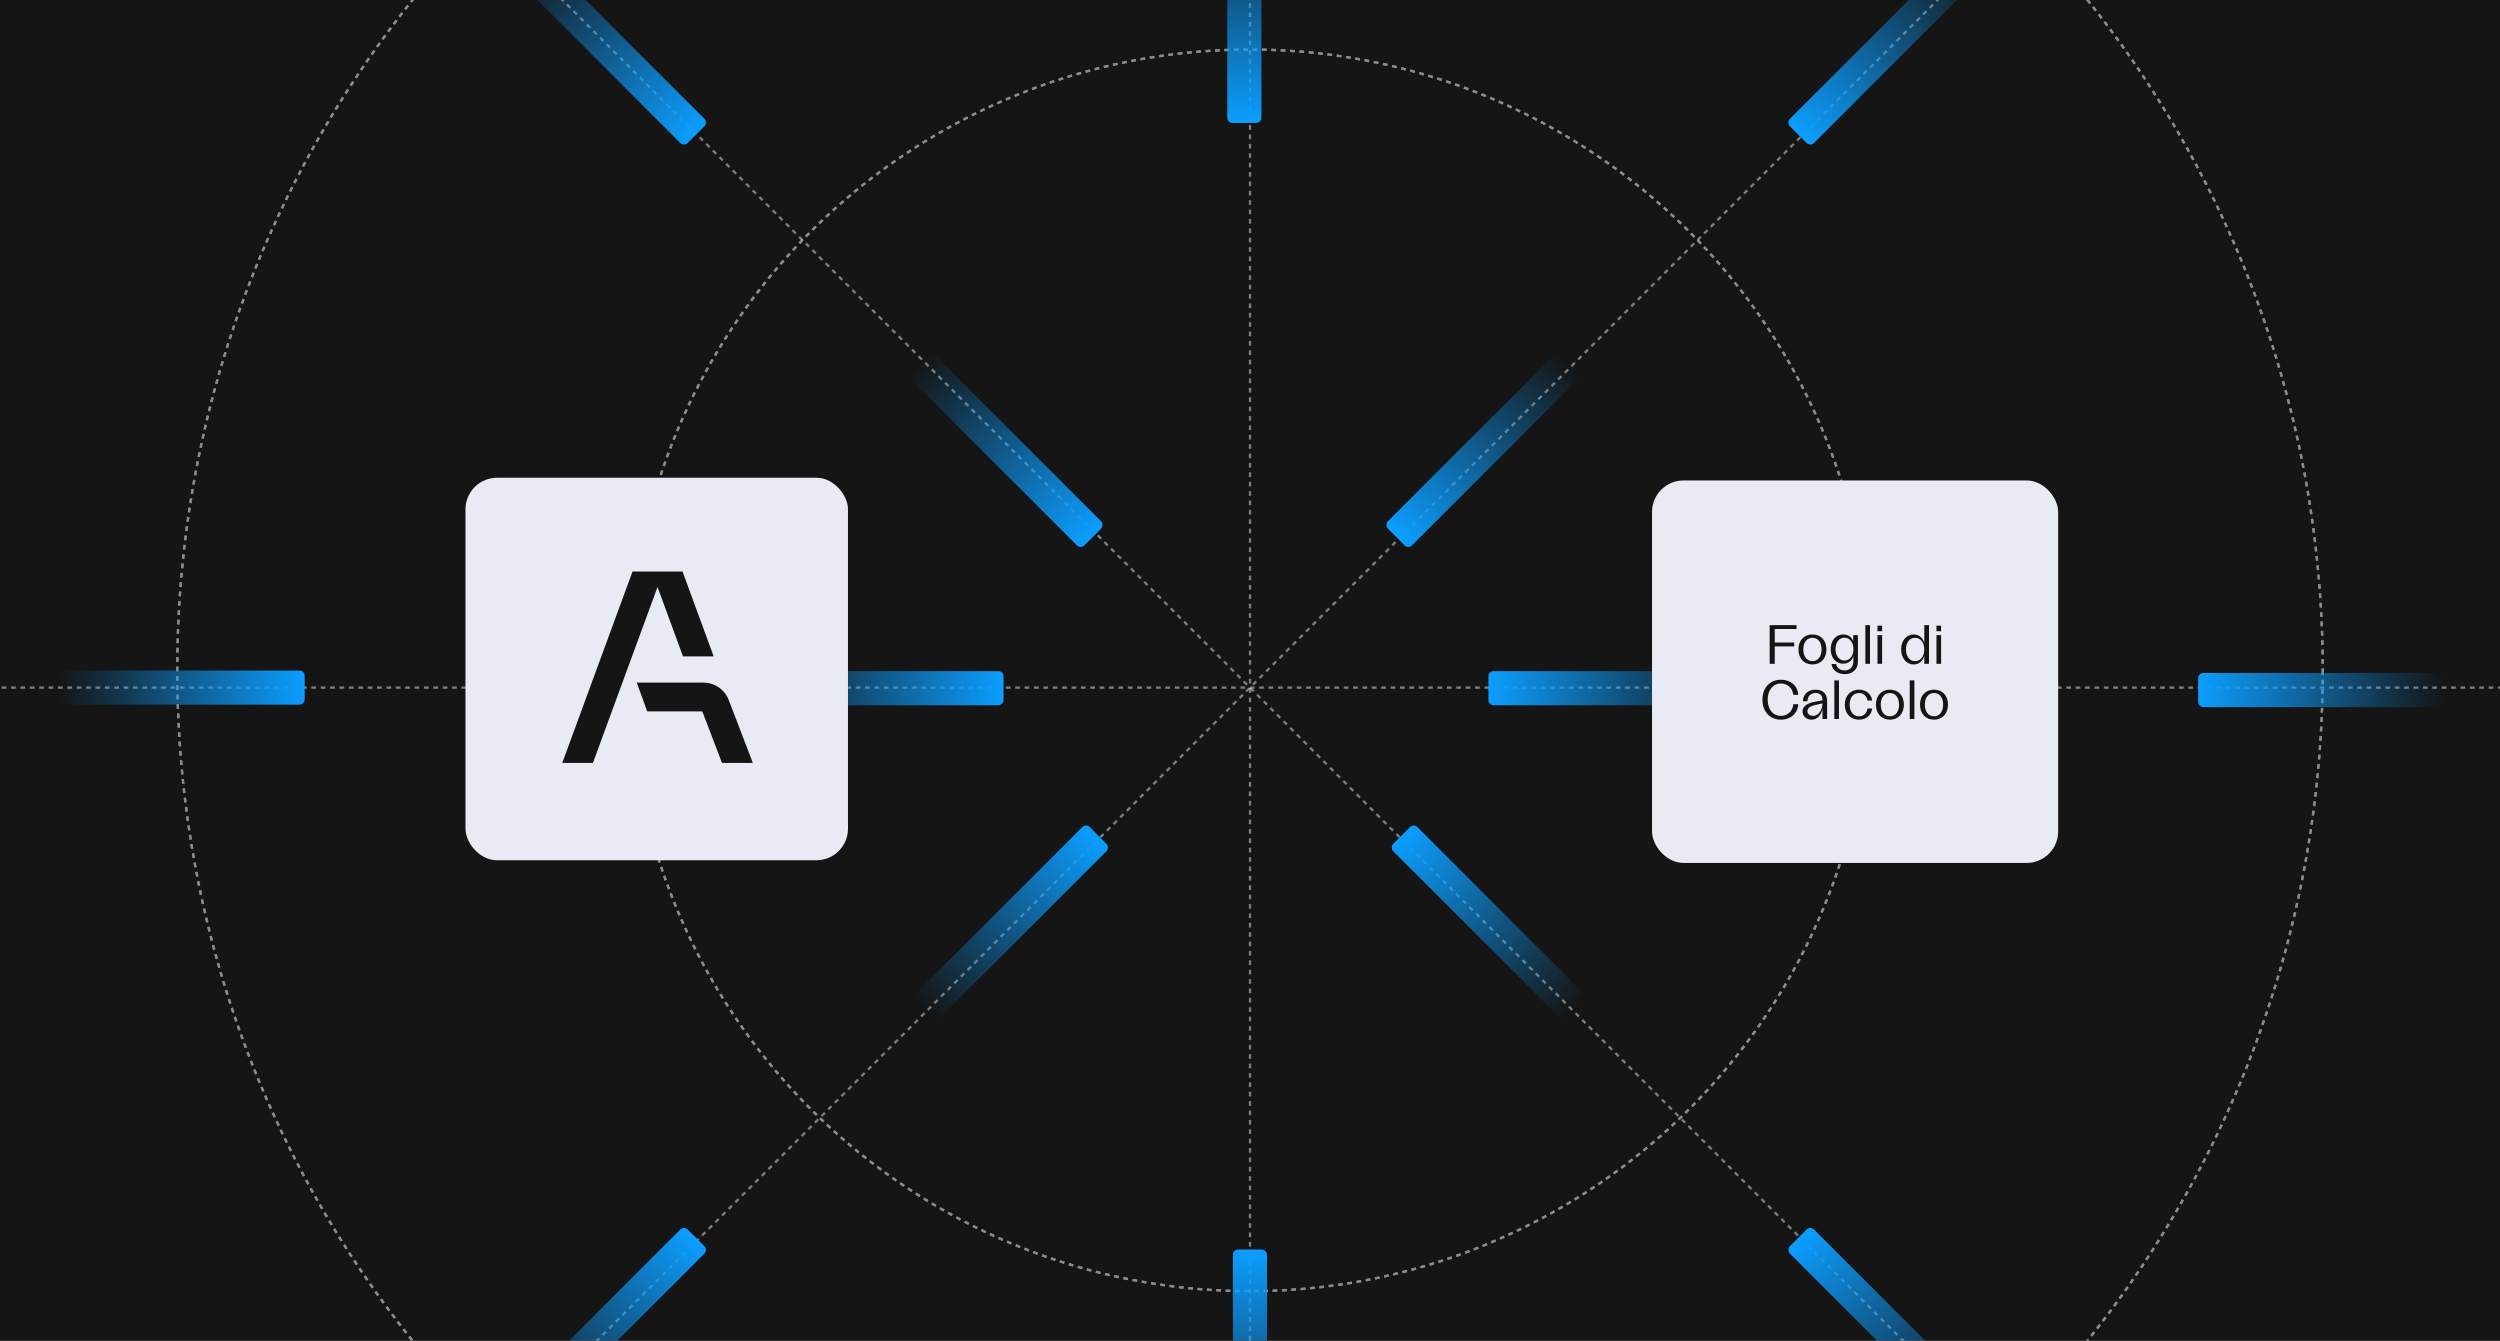 <svg width="634" height="340" viewBox="0 0 634 340" fill="none" xmlns="http://www.w3.org/2000/svg">
<rect x="0" y="0" width="634" height="340" fill="#333333" stroke="none"/>
<g clip-path="url(#clip0_227_162850)">
<rect width="634" height="340" fill="#151515"/>
<g opacity="0.5">
<circle cx="316.999" cy="170.001" r="157.438" stroke="white" stroke-width="0.59" stroke-dasharray="1.19 1.19"/>
<circle cx="316.999" cy="170.001" r="157.438" stroke="white" stroke-width="0.59" stroke-dasharray="1.19 1.19"/>
</g>
<g opacity="0.5">
<circle cx="316.999" cy="170" r="272.047" stroke="white" stroke-width="0.59" stroke-dasharray="1.19 1.19"/>
<circle cx="316.999" cy="170" r="272.047" stroke="white" stroke-width="0.59" stroke-dasharray="1.19 1.19"/>
</g>
<path opacity="0.5" d="M317.004 -122.973V471.728" stroke="#E4E7EB" stroke-width="0.593" stroke-dasharray="1.19 1.19"/>
<path opacity="0.5" d="M782.25 174.377L-148.246 174.377" stroke="#E4E7EB" stroke-width="0.593" stroke-dasharray="1.19 1.19"/>
<path opacity="0.5" d="M527.262 -35.881L106.745 384.636" stroke="#E4E7EB" stroke-width="0.593" stroke-dasharray="1.19 1.19"/>
<path opacity="0.5" d="M106.742 -35.881L527.259 384.636" stroke="#E4E7EB" stroke-width="0.593" stroke-dasharray="1.19 1.19"/>
<rect x="312.672" y="316.881" width="8.656" height="62.245" rx="1.297" fill="url(#paint0_linear_227_162850)"/>
<rect x="319.891" y="31.172" width="8.656" height="62.245" rx="1.297" transform="rotate(-180 319.891 31.172)" fill="url(#paint1_linear_227_162850)"/>
<rect width="8.656" height="62.245" rx="1.297" transform="matrix(-6.79865e-09 1 1 6.79865e-09 557.449 170.668)" fill="url(#paint2_linear_227_162850)"/>
<rect x="77.266" y="170.051" width="8.656" height="62.245" rx="1.297" transform="rotate(90 77.266 170.051)" fill="url(#paint3_linear_227_162850)"/>
<rect x="173.465" y="310.859" width="8.656" height="62.245" rx="1.297" transform="rotate(45 173.465 310.859)" fill="url(#paint4_linear_227_162850)"/>
<rect x="459.098" y="37.193" width="8.656" height="62.245" rx="1.297" transform="rotate(-135 459.098 37.193)" fill="url(#paint5_linear_227_162850)"/>
<rect x="275.414" y="208.809" width="8.656" height="62.245" rx="1.297" transform="rotate(45 275.414 208.809)" fill="url(#paint6_linear_227_162850)"/>
<rect x="357.148" y="139.246" width="8.656" height="62.245" rx="1.297" transform="rotate(-135 357.148 139.246)" fill="url(#paint7_linear_227_162850)"/>
<rect width="8.656" height="62.245" rx="1.297" transform="matrix(-0.707 0.707 0.707 0.707 459.098 310.859)" fill="url(#paint8_linear_227_162850)"/>
<rect width="8.656" height="62.245" rx="1.297" transform="matrix(0.707 -0.707 -0.707 -0.707 173.465 37.193)" fill="url(#paint9_linear_227_162850)"/>
<rect width="8.656" height="62.245" rx="1.297" transform="matrix(-0.707 0.707 0.707 0.707 358.512 208.809)" fill="url(#paint10_linear_227_162850)"/>
<rect width="8.656" height="62.245" rx="1.297" transform="matrix(0.707 -0.707 -0.707 -0.707 274.051 139.246)" fill="url(#paint11_linear_227_162850)"/>
<rect width="8.656" height="62.245" rx="1.297" transform="matrix(-6.79865e-09 1 1 6.79865e-09 377.457 170.199)" fill="url(#paint12_linear_227_162850)"/>
<rect x="254.5" y="170.199" width="8.656" height="62.245" rx="1.297" transform="rotate(90 254.5 170.199)" fill="url(#paint13_linear_227_162850)"/>
<rect x="118.047" y="121.158" width="97" height="97" rx="8" fill="#E8EBF3"/>
<path fill-rule="evenodd" clip-rule="evenodd" d="M160.41 144.939L142.582 193.482H150.364L166.745 148.865L173.208 166.458H180.99L173.088 144.939H168.191H160.41Z" fill="#151515"/>
<path fill-rule="evenodd" clip-rule="evenodd" d="M164.144 180.417H178.103L183.101 193.482H190.921L184.819 177.544C183.798 174.874 181.236 173.111 178.376 173.111H161.48L164.138 180.417H164.144Z" fill="#151515"/>
<rect x="418.953" y="121.842" width="103" height="97" rx="8" fill="#E8EBF3"/>
<path d="M448.788 168.342V158.542H455.606V159.522H450.076V162.952H455.018V163.932H450.076V168.342H448.788ZM459.644 168.51C457.502 168.51 456.088 166.97 456.088 164.674C456.088 162.406 457.502 160.894 459.644 160.894C461.772 160.894 463.186 162.406 463.186 164.674C463.186 166.97 461.772 168.51 459.644 168.51ZM457.32 164.688C457.32 166.494 458.216 167.656 459.644 167.656C461.058 167.656 461.954 166.494 461.954 164.688C461.954 162.896 461.058 161.748 459.644 161.748C458.216 161.748 457.32 162.896 457.32 164.688ZM467.836 170.96C466.03 170.96 464.616 169.938 464.462 168.384H465.652C465.764 169.35 466.66 170.022 467.822 170.022C469.138 170.022 470.006 169.112 470.006 167.74V166.452C469.656 167.572 468.704 168.314 467.43 168.314C465.582 168.314 464.266 166.816 464.266 164.632C464.266 162.448 465.568 160.894 467.444 160.894C468.676 160.894 469.656 161.594 469.978 162.658V161.062H471.168V167.838C471.168 169.728 469.796 170.96 467.836 170.96ZM465.484 164.618C465.484 166.326 466.422 167.502 467.766 167.502C469.11 167.502 470.034 166.34 470.034 164.632C470.034 162.91 469.096 161.72 467.752 161.72C466.408 161.72 465.484 162.91 465.484 164.618ZM473.053 168.342V158.542H474.229V168.342H473.053ZM476.129 168.342V161.062H477.305V168.342H476.129ZM476.129 160.068V158.668H477.305V160.068H476.129ZM485.327 168.51C483.521 168.51 482.121 166.956 482.121 164.688C482.121 162.434 483.507 160.894 485.327 160.894C486.657 160.894 487.679 161.762 488.001 163.078V158.542H489.191V168.342H488.001V166.326C487.637 167.642 486.629 168.51 485.327 168.51ZM483.353 164.688C483.353 166.466 484.277 167.67 485.649 167.67C487.049 167.67 488.001 166.48 488.001 164.702C488.001 162.938 487.049 161.748 485.635 161.748C484.277 161.748 483.353 162.938 483.353 164.688ZM491.086 168.342V161.062H492.262V168.342H491.086ZM491.086 160.068V158.668H492.262V160.068H491.086ZM451.627 182.51C448.855 182.51 446.951 180.466 446.951 177.442C446.951 174.418 448.855 172.374 451.669 172.374C454.119 172.374 455.883 173.928 456.037 176.196H454.777C454.595 174.488 453.321 173.34 451.641 173.34C449.639 173.34 448.281 174.992 448.281 177.442C448.281 179.892 449.639 181.544 451.627 181.544C453.363 181.544 454.637 180.34 454.777 178.59H456.037C455.897 180.928 454.133 182.51 451.627 182.51ZM459.433 182.51C458.075 182.51 457.123 181.628 457.123 180.424C457.123 179.01 458.467 178.282 460.301 177.96L462.177 177.596V177.386C462.177 176.35 461.477 175.734 460.427 175.734C459.153 175.734 458.383 176.63 458.369 177.848H457.221C457.235 176.112 458.495 174.894 460.441 174.894C462.247 174.894 463.353 175.916 463.353 177.694V182.342H462.177V179.836C461.855 181.18 461.043 182.51 459.433 182.51ZM458.369 180.34C458.369 180.97 458.845 181.544 459.769 181.544C461.379 181.544 462.177 179.738 462.177 178.366L460.483 178.758C459.195 179.024 458.369 179.514 458.369 180.34ZM465.184 182.342V172.542H466.36V182.342H465.184ZM471.425 182.51C469.311 182.51 467.841 180.984 467.841 178.702C467.841 176.434 469.325 174.894 471.439 174.894C473.259 174.894 474.617 176.042 474.785 177.652H473.581C473.427 176.56 472.629 175.748 471.439 175.748C469.997 175.748 469.073 176.91 469.073 178.688C469.073 180.48 470.011 181.656 471.453 181.656C472.601 181.656 473.427 180.9 473.581 179.668H474.785C474.617 181.334 473.273 182.51 471.425 182.51ZM479.284 182.51C477.142 182.51 475.728 180.97 475.728 178.674C475.728 176.406 477.142 174.894 479.284 174.894C481.412 174.894 482.826 176.406 482.826 178.674C482.826 180.97 481.412 182.51 479.284 182.51ZM476.96 178.688C476.96 180.494 477.856 181.656 479.284 181.656C480.698 181.656 481.594 180.494 481.594 178.688C481.594 176.896 480.698 175.748 479.284 175.748C477.856 175.748 476.96 176.896 476.96 178.688ZM484.311 182.342V172.542H485.487V182.342H484.311ZM490.468 182.51C488.326 182.51 486.912 180.97 486.912 178.674C486.912 176.406 488.326 174.894 490.468 174.894C492.596 174.894 494.01 176.406 494.01 178.674C494.01 180.97 492.596 182.51 490.468 182.51ZM488.144 178.688C488.144 180.494 489.04 181.656 490.468 181.656C491.882 181.656 492.778 180.494 492.778 178.688C492.778 176.896 491.882 175.748 490.468 175.748C489.04 175.748 488.144 176.896 488.144 178.688Z" fill="#151515"/>
</g>
<defs>
<linearGradient id="paint0_linear_227_162850" x1="317" y1="316.881" x2="317" y2="379.126" gradientUnits="userSpaceOnUse">
<stop stop-color="#0C9EFF"/>
<stop offset="1" stop-color="#0C9EFF" stop-opacity="0"/>
</linearGradient>
<linearGradient id="paint1_linear_227_162850" x1="324.219" y1="31.172" x2="324.219" y2="93.417" gradientUnits="userSpaceOnUse">
<stop stop-color="#0C9EFF"/>
<stop offset="1" stop-color="#0C9EFF" stop-opacity="0"/>
</linearGradient>
<linearGradient id="paint2_linear_227_162850" x1="4.328" y1="0" x2="4.328" y2="62.245" gradientUnits="userSpaceOnUse">
<stop stop-color="#0C9EFF"/>
<stop offset="1" stop-color="#0C9EFF" stop-opacity="0"/>
</linearGradient>
<linearGradient id="paint3_linear_227_162850" x1="81.594" y1="170.051" x2="81.594" y2="232.296" gradientUnits="userSpaceOnUse">
<stop stop-color="#0C9EFF"/>
<stop offset="1" stop-color="#0C9EFF" stop-opacity="0"/>
</linearGradient>
<linearGradient id="paint4_linear_227_162850" x1="177.793" y1="310.859" x2="177.793" y2="373.104" gradientUnits="userSpaceOnUse">
<stop stop-color="#0C9EFF"/>
<stop offset="1" stop-color="#0C9EFF" stop-opacity="0"/>
</linearGradient>
<linearGradient id="paint5_linear_227_162850" x1="463.426" y1="37.193" x2="463.426" y2="99.438" gradientUnits="userSpaceOnUse">
<stop stop-color="#0C9EFF"/>
<stop offset="1" stop-color="#0C9EFF" stop-opacity="0"/>
</linearGradient>
<linearGradient id="paint6_linear_227_162850" x1="279.742" y1="208.809" x2="279.742" y2="271.053" gradientUnits="userSpaceOnUse">
<stop stop-color="#0C9EFF"/>
<stop offset="1" stop-color="#0C9EFF" stop-opacity="0"/>
</linearGradient>
<linearGradient id="paint7_linear_227_162850" x1="361.476" y1="139.246" x2="361.476" y2="201.491" gradientUnits="userSpaceOnUse">
<stop stop-color="#0C9EFF"/>
<stop offset="1" stop-color="#0C9EFF" stop-opacity="0"/>
</linearGradient>
<linearGradient id="paint8_linear_227_162850" x1="4.328" y1="0" x2="4.328" y2="62.245" gradientUnits="userSpaceOnUse">
<stop stop-color="#0C9EFF"/>
<stop offset="1" stop-color="#0C9EFF" stop-opacity="0"/>
</linearGradient>
<linearGradient id="paint9_linear_227_162850" x1="4.328" y1="0" x2="4.328" y2="62.245" gradientUnits="userSpaceOnUse">
<stop stop-color="#0C9EFF"/>
<stop offset="1" stop-color="#0C9EFF" stop-opacity="0"/>
</linearGradient>
<linearGradient id="paint10_linear_227_162850" x1="4.328" y1="0" x2="4.328" y2="62.245" gradientUnits="userSpaceOnUse">
<stop stop-color="#0C9EFF"/>
<stop offset="1" stop-color="#0C9EFF" stop-opacity="0"/>
</linearGradient>
<linearGradient id="paint11_linear_227_162850" x1="4.328" y1="0" x2="4.328" y2="62.245" gradientUnits="userSpaceOnUse">
<stop stop-color="#0C9EFF"/>
<stop offset="1" stop-color="#0C9EFF" stop-opacity="0"/>
</linearGradient>
<linearGradient id="paint12_linear_227_162850" x1="4.328" y1="0" x2="4.328" y2="62.245" gradientUnits="userSpaceOnUse">
<stop stop-color="#0C9EFF"/>
<stop offset="1" stop-color="#0C9EFF" stop-opacity="0"/>
</linearGradient>
<linearGradient id="paint13_linear_227_162850" x1="258.828" y1="170.199" x2="258.828" y2="232.444" gradientUnits="userSpaceOnUse">
<stop stop-color="#0C9EFF"/>
<stop offset="1" stop-color="#0C9EFF" stop-opacity="0"/>
</linearGradient>
<clipPath id="clip0_227_162850">
<rect width="634" height="340" fill="white"/>
</clipPath>
</defs>
</svg>

